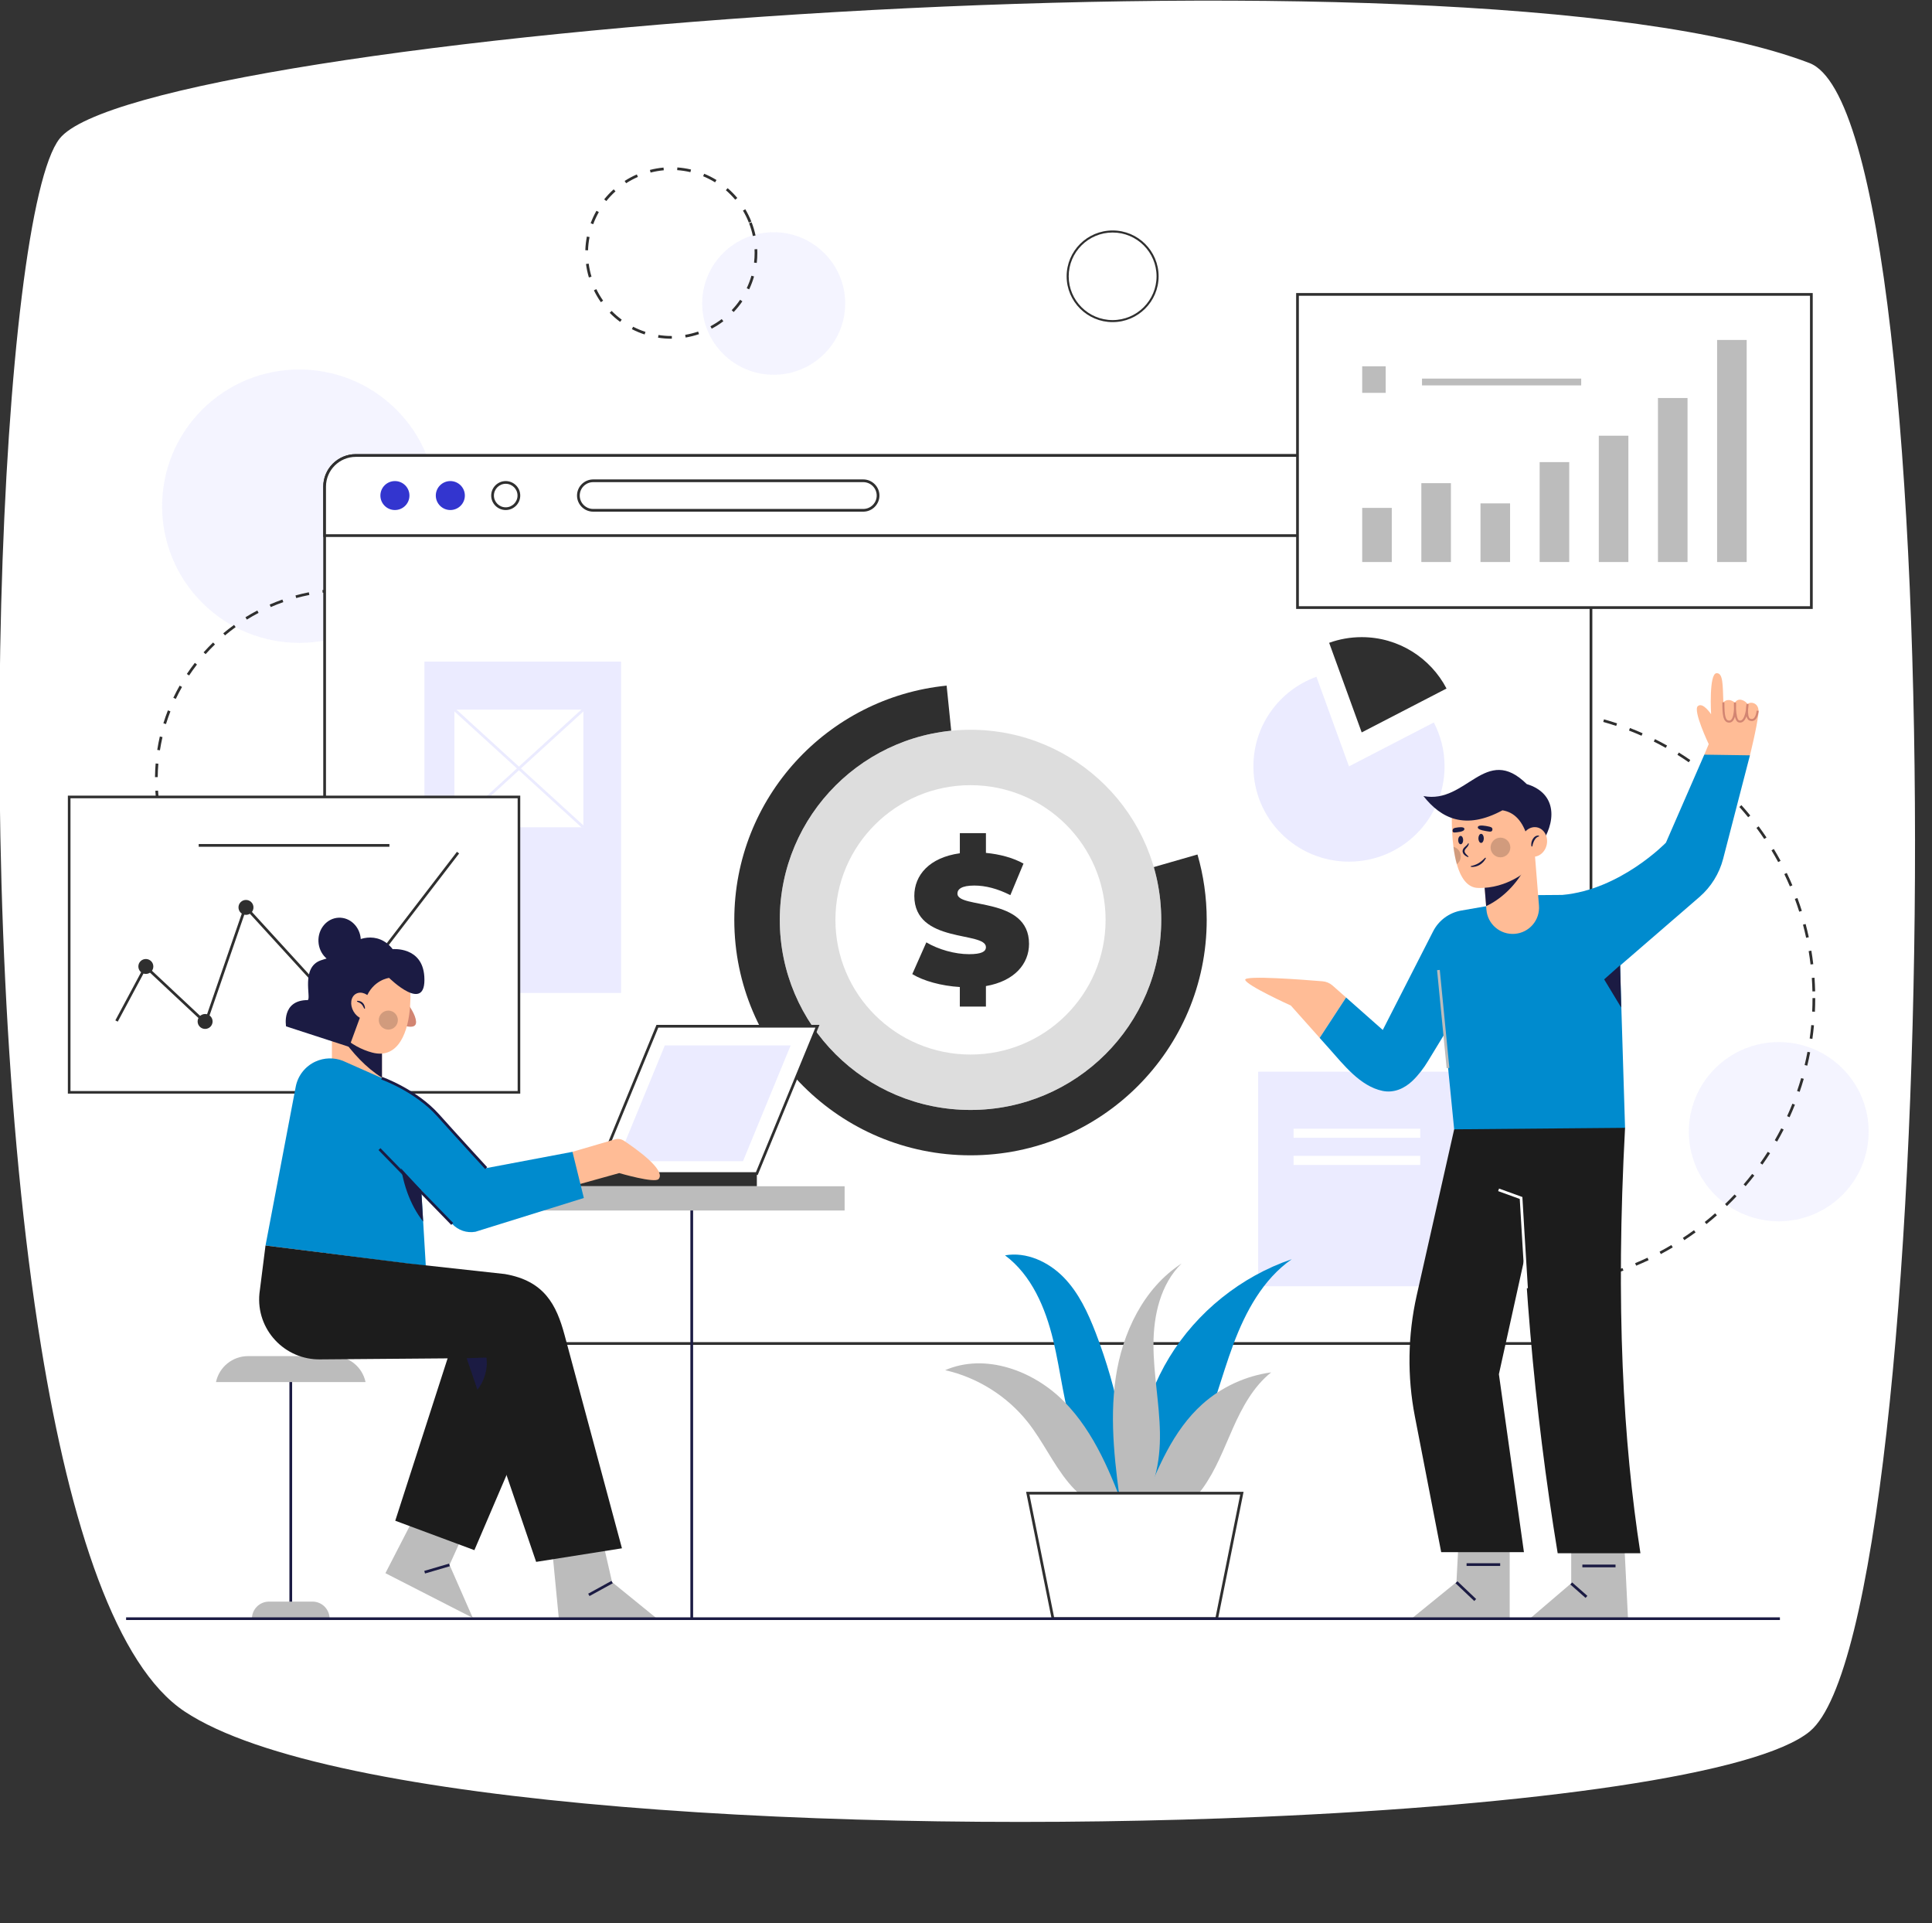 <svg width="427" height="425" viewBox="0 0 427 425" fill="none" xmlns="http://www.w3.org/2000/svg">
<rect x="0" y="0" width="427" height="425" fill="#333333" stroke="none"/>
<g clip-path="url(#clip0_2434_11365)">
<path d="M400.041 382.57C388.531 392.16 338.441 398.94 278.761 401.49C187.021 405.42 72.601 399.37 40.791 378.2C25.731 368.19 15.551 337.25 9.101 297.66C-6.929 199.16 0.221 47.13 13.161 30.65C31.311 7.56 323.301 -15.31 399.911 13.93C432.741 26.46 429.231 358.23 400.031 382.57H400.041Z" fill="white"/>
<path d="M373.314 247.44L375.204 241.883L377.358 247.44C377.358 247.44 381.657 248.14 381.712 248.531C381.757 248.913 377.595 250.095 377.595 250.095C377.595 250.095 375.85 255.488 375.204 254.27C374.568 253.051 373.95 250.35 373.95 250.35C373.95 250.35 368.533 249.268 368.533 248.731C368.533 248.158 373.314 247.449 373.314 247.449V247.44Z" fill="white"/>
<path d="M304.094 233.142L305.566 228.822L307.238 233.142C307.238 233.142 310.574 233.688 310.619 233.988C310.656 234.279 307.429 235.198 307.429 235.198C307.429 235.198 306.075 239.381 305.575 238.435C305.075 237.49 304.594 235.389 304.594 235.389C304.594 235.389 300.395 234.543 300.395 234.134C300.395 233.688 304.103 233.142 304.103 233.142H304.094Z" fill="white"/>
<g clip-path="url(#clip1_2434_11365)">
<path opacity="0.4" d="M407.181 264.085C414.942 256.352 414.942 243.813 407.181 236.079C399.421 228.345 386.839 228.345 379.079 236.079C371.318 243.813 371.318 256.352 379.079 264.085C386.839 271.819 399.421 271.819 407.181 264.085Z" fill="#E5E5FF"/>
<path opacity="0.4" d="M87.579 133.221C99.417 121.423 99.417 102.296 87.579 90.498C75.741 78.7 56.548 78.7 44.71 90.498C32.872 102.296 32.872 121.423 44.71 133.221C56.548 145.018 75.741 145.018 87.579 133.221Z" fill="#E5E5FF"/>
<path opacity="0.4" d="M170.997 82.815C179.725 82.815 186.8 75.764 186.8 67.066C186.8 58.368 179.725 51.316 170.997 51.316C162.269 51.316 155.193 58.368 155.193 67.066C155.193 75.764 162.269 82.815 170.997 82.815Z" fill="#E5E5FF"/>
<path d="M148.375 74.85C147.397 74.85 146.411 74.773 145.441 74.622L145.535 74.029C146.472 74.175 147.428 74.25 148.375 74.25H148.485L148.49 74.85H148.375ZM151.532 74.586L151.431 73.995C152.399 73.832 153.363 73.587 154.3 73.27L154.495 73.839C153.529 74.168 152.532 74.42 151.532 74.588V74.586ZM142.471 73.911C141.505 73.597 140.556 73.201 139.653 72.735L139.93 72.202C140.804 72.651 141.724 73.035 142.659 73.34L142.471 73.911ZM157.299 72.629L157.017 72.099C157.889 71.638 158.727 71.105 159.51 70.512L159.874 70.99C159.064 71.602 158.2 72.154 157.299 72.629ZM137.056 71.129C136.237 70.527 135.462 69.852 134.753 69.127L135.185 68.707C135.871 69.408 136.623 70.061 137.415 70.644L137.056 71.127V71.129ZM162.152 68.957L161.716 68.544C162.393 67.833 163.019 67.06 163.573 66.249L164.072 66.588C163.499 67.425 162.853 68.222 162.155 68.957H162.152ZM132.805 66.782C132.222 65.954 131.702 65.07 131.261 64.156L131.803 63.894C132.232 64.78 132.735 65.635 133.299 66.439L132.805 66.782ZM165.582 63.942L165.038 63.688C165.457 62.797 165.806 61.868 166.076 60.925L166.654 61.09C166.375 62.065 166.013 63.023 165.582 63.942ZM130.153 61.316C129.861 60.342 129.645 59.34 129.515 58.337L130.112 58.26C130.24 59.23 130.447 60.202 130.731 61.143L130.155 61.316H130.153ZM167.254 58.104L166.656 58.035C166.741 57.327 166.782 56.609 166.782 55.898C166.782 55.629 166.774 55.356 166.762 55.087L167.365 55.06C167.377 55.339 167.384 55.62 167.384 55.898C167.384 56.633 167.34 57.375 167.254 58.104ZM129.967 55.315L129.365 55.296C129.399 54.283 129.515 53.265 129.71 52.269L130.3 52.384C130.11 53.349 129.996 54.333 129.965 55.315H129.967ZM166.394 52.161C166.194 51.203 165.912 50.252 165.558 49.331L166.119 49.115C166.485 50.065 166.777 51.047 166.984 52.036L166.394 52.158V52.161ZM131.104 49.547L130.541 49.338C130.892 48.387 131.326 47.458 131.827 46.575L132.352 46.87C131.868 47.725 131.449 48.625 131.107 49.544L131.104 49.547ZM165.503 49.194C165.141 48.277 164.705 47.386 164.204 46.544L164.722 46.239C165.238 47.108 165.688 48.03 166.061 48.975L165.5 49.194H165.503ZM134.004 44.426L133.535 44.052C134.171 43.26 134.876 42.513 135.63 41.837L136.035 42.283C135.305 42.941 134.623 43.661 134.007 44.429L134.004 44.426ZM162.499 44.134C161.868 43.382 161.169 42.674 160.425 42.031L160.818 41.577C161.589 42.24 162.309 42.972 162.959 43.747L162.497 44.131L162.499 44.134ZM138.381 40.49L138.056 39.986C138.908 39.438 139.814 38.953 140.749 38.548L140.99 39.097C140.084 39.491 139.207 39.959 138.381 40.49ZM158.038 40.291C157.2 39.777 156.313 39.326 155.403 38.949L155.634 38.394C156.574 38.781 157.489 39.249 158.356 39.779L158.041 40.291H158.038ZM143.788 38.133L143.639 37.552C144.627 37.297 145.638 37.122 146.65 37.031L146.705 37.629C145.727 37.717 144.745 37.888 143.791 38.133H143.788ZM152.587 38.044C151.629 37.818 150.643 37.669 149.663 37.6L149.707 37.002C150.721 37.074 151.737 37.228 152.727 37.463L152.587 38.046V38.044Z" fill="#2F2F2F"/>
<path d="M338.082 284.577L338.073 283.977C339.07 283.961 340.077 283.92 341.067 283.857L341.105 284.455C340.108 284.517 339.091 284.561 338.085 284.577H338.082ZM335.057 284.561C334.055 284.532 333.039 284.479 332.039 284.405L332.085 283.807C333.075 283.881 334.081 283.934 335.076 283.963L335.059 284.563L335.057 284.561ZM344.114 284.193L344.046 283.598C345.036 283.488 346.033 283.353 347.014 283.2L347.108 283.793C346.118 283.949 345.111 284.085 344.111 284.196L344.114 284.193ZM329.028 284.107C328.033 283.985 327.029 283.838 326.036 283.67L326.138 283.08C327.12 283.248 328.118 283.394 329.1 283.514L329.028 284.109V284.107ZM350.085 283.248L349.962 282.66C350.937 282.458 351.92 282.23 352.879 281.983L353.028 282.564C352.06 282.813 351.067 283.041 350.082 283.245L350.085 283.248ZM323.069 283.089C322.089 282.873 321.101 282.633 320.133 282.371L320.289 281.793C321.248 282.052 322.228 282.29 323.199 282.504L323.069 283.089ZM355.94 281.743L355.762 281.169C356.713 280.876 357.667 280.557 358.602 280.221L358.807 280.785C357.865 281.123 356.899 281.447 355.94 281.743ZM317.233 281.517C316.279 281.21 315.315 280.876 314.371 280.523L314.583 279.961C315.518 280.312 316.472 280.643 317.418 280.946L317.233 281.517ZM361.617 279.695L361.386 279.14C362.299 278.761 363.219 278.356 364.118 277.931L364.375 278.473C363.467 278.9 362.54 279.311 361.617 279.695ZM311.56 279.395C310.635 278.999 309.71 278.574 308.807 278.135L309.072 277.595C309.966 278.029 310.883 278.449 311.799 278.843L311.56 279.395ZM367.073 277.127L366.791 276.596C367.668 276.133 368.545 275.641 369.397 275.134L369.706 275.65C368.843 276.159 367.957 276.656 367.073 277.127ZM306.117 276.747C305.238 276.267 304.356 275.758 303.496 275.235L303.809 274.724C304.662 275.242 305.534 275.746 306.406 276.222L306.117 276.747ZM372.266 274.054L371.934 273.552C372.765 273.005 373.593 272.434 374.393 271.853L374.747 272.338C373.94 272.926 373.104 273.502 372.264 274.054H372.266ZM300.953 273.603C300.124 273.043 299.295 272.453 298.488 271.853L298.85 271.373C299.649 271.968 300.471 272.551 301.292 273.106L300.955 273.603H300.953ZM377.149 270.506L376.773 270.038C377.546 269.419 378.317 268.771 379.063 268.115L379.461 268.564C378.709 269.227 377.931 269.88 377.149 270.506ZM296.109 269.99C295.333 269.354 294.562 268.689 293.82 268.019L294.225 267.575C294.962 268.24 295.723 268.898 296.492 269.527L296.109 269.99ZM381.679 266.519L381.26 266.087C381.973 265.398 382.681 264.68 383.361 263.958L383.799 264.368C383.112 265.098 382.399 265.82 381.679 266.517V266.519ZM291.626 265.943C290.913 265.235 290.21 264.505 289.533 263.768L289.976 263.362C290.646 264.092 291.342 264.817 292.05 265.518L291.626 265.943ZM385.817 262.124L385.36 261.735C386.008 260.979 386.644 260.201 387.253 259.418L387.727 259.786C387.113 260.573 386.47 261.36 385.817 262.124ZM287.546 261.497C286.903 260.727 286.272 259.934 285.667 259.138L286.146 258.775C286.744 259.565 287.37 260.35 288.008 261.113L287.546 261.497ZM389.527 257.361L389.035 257.016C389.609 256.204 390.17 255.366 390.702 254.531L391.21 254.853C390.673 255.695 390.107 256.54 389.527 257.359V257.361ZM283.902 256.694C283.335 255.871 282.781 255.021 282.254 254.171L282.767 253.857C283.29 254.699 283.839 255.539 284.4 256.355L283.904 256.694H283.902ZM392.771 252.272L392.249 251.975C392.742 251.115 393.222 250.229 393.675 249.344L394.212 249.617C393.754 250.51 393.27 251.403 392.771 252.272ZM280.727 251.576C280.24 250.702 279.768 249.805 279.325 248.912L279.865 248.645C280.305 249.531 280.77 250.419 281.252 251.286L280.724 251.576H280.727ZM395.524 246.895L394.975 246.648C395.387 245.741 395.78 244.814 396.146 243.895L396.705 244.116C396.336 245.045 395.939 245.981 395.522 246.895H395.524ZM278.053 246.185C277.651 245.27 277.268 244.334 276.912 243.403L277.475 243.189C277.829 244.111 278.21 245.037 278.607 245.945L278.056 246.185H278.053ZM397.752 241.281L397.182 241.086C397.502 240.15 397.805 239.192 398.082 238.239L398.66 238.407C398.381 239.37 398.075 240.337 397.75 241.281H397.752ZM275.897 240.563C275.584 239.61 275.288 238.64 275.023 237.678L275.604 237.517C275.869 238.47 276.16 239.43 276.471 240.373L275.9 240.56L275.897 240.563ZM399.436 235.493L398.851 235.354C399.082 234.394 399.292 233.41 399.477 232.435L400.07 232.545C399.882 233.53 399.67 234.521 399.436 235.493ZM274.286 234.754C274.064 233.782 273.865 232.788 273.689 231.799L274.281 231.693C274.455 232.673 274.655 233.657 274.874 234.619L274.286 234.751V234.754ZM400.561 229.574L399.966 229.49C400.103 228.513 400.221 227.514 400.315 226.525L400.915 226.58C400.821 227.579 400.703 228.587 400.563 229.574H400.561ZM273.231 228.822C273.103 227.833 272.997 226.825 272.916 225.824L273.515 225.776C273.597 226.767 273.701 227.766 273.828 228.745L273.231 228.822ZM401.122 223.575L400.52 223.546C400.566 222.56 400.59 221.556 400.59 220.562H401.192C401.192 221.566 401.168 222.579 401.122 223.575ZM272.74 222.816C272.713 222.072 272.701 221.314 272.701 220.562C272.701 220.308 272.701 220.056 272.706 219.804L273.308 219.811C273.306 220.061 273.303 220.313 273.303 220.562C273.303 221.306 273.315 222.058 273.342 222.797L272.74 222.819V222.816ZM400.573 219.086C400.551 218.095 400.503 217.091 400.436 216.105L401.035 216.064C401.105 217.06 401.151 218.073 401.175 219.074L400.573 219.088V219.086ZM273.412 216.827L272.81 216.794C272.867 215.793 272.949 214.782 273.055 213.791L273.655 213.853C273.551 214.835 273.47 215.836 273.412 216.827ZM400.159 213.133C400.043 212.151 399.903 211.157 399.742 210.178L400.337 210.08C400.501 211.069 400.643 212.072 400.758 213.063L400.161 213.133H400.159ZM274.038 210.891L273.443 210.8C273.595 209.811 273.773 208.812 273.971 207.833L274.561 207.953C274.363 208.923 274.187 209.912 274.038 210.891ZM399.183 207.242C398.976 206.275 398.742 205.298 398.487 204.338L399.07 204.184C399.325 205.154 399.561 206.14 399.771 207.115L399.181 207.24L399.183 207.242ZM275.223 205.041L274.64 204.895C274.886 203.925 275.156 202.948 275.447 201.99L276.023 202.163C275.736 203.111 275.466 204.078 275.223 205.039V205.041ZM397.656 201.472C397.357 200.526 397.032 199.575 396.688 198.646L397.254 198.44C397.601 199.378 397.928 200.336 398.232 201.292L397.658 201.472H397.656ZM276.96 199.321L276.391 199.119C276.728 198.173 277.092 197.225 277.473 196.299L278.029 196.527C277.651 197.446 277.292 198.385 276.957 199.321H276.96ZM395.589 195.879C395.204 194.971 394.79 194.057 394.361 193.164L394.903 192.904C395.337 193.807 395.756 194.729 396.143 195.646L395.589 195.879ZM279.236 193.785L278.689 193.531C279.113 192.626 279.566 191.716 280.033 190.826L280.566 191.104C280.101 191.985 279.653 192.888 279.234 193.783L279.236 193.785ZM393.005 190.506C392.535 189.637 392.037 188.766 391.524 187.916L392.039 187.607C392.557 188.466 393.06 189.344 393.535 190.221L393.005 190.506ZM282.025 188.492L281.505 188.187C282.013 187.326 282.55 186.462 283.099 185.621L283.603 185.95C283.058 186.781 282.529 187.638 282.025 188.492ZM389.922 185.398C389.37 184.575 388.792 183.754 388.202 182.957L388.686 182.602C389.281 183.406 389.866 184.236 390.423 185.067L389.922 185.401V185.398ZM285.301 183.49L284.812 183.139C285.4 182.328 286.014 181.521 286.64 180.736L287.112 181.111C286.491 181.889 285.884 182.69 285.301 183.492V183.49ZM386.369 180.597C385.743 179.829 385.09 179.063 384.428 178.326L384.878 177.926C385.548 178.672 386.205 179.443 386.839 180.218L386.371 180.597H386.369ZM289.032 178.814L288.579 178.418C289.242 177.664 289.928 176.917 290.624 176.197L291.058 176.613C290.369 177.325 289.687 178.067 289.032 178.814ZM382.38 176.147C381.682 175.439 380.959 174.738 380.232 174.066L380.641 173.626C381.376 174.306 382.106 175.011 382.809 175.727L382.378 176.147H382.38ZM293.182 174.51L292.768 174.075C293.498 173.386 294.252 172.707 295.01 172.054L295.403 172.508C294.651 173.153 293.902 173.828 293.182 174.51ZM377.989 172.085C377.23 171.447 376.445 170.818 375.655 170.213L376.021 169.738C376.821 170.347 377.613 170.986 378.377 171.629L377.989 172.088V172.085ZM297.718 170.614L297.347 170.141C298.137 169.524 298.951 168.919 299.767 168.338L300.117 168.828C299.307 169.402 298.5 170.002 297.718 170.614ZM373.234 168.449C372.416 167.882 371.575 167.328 370.734 166.802L371.055 166.293C371.905 166.823 372.753 167.383 373.579 167.956L373.234 168.449ZM302.595 167.16L302.27 166.655C303.113 166.115 303.983 165.587 304.85 165.088L305.151 165.606C304.291 166.101 303.433 166.624 302.595 167.16ZM368.155 165.273C367.287 164.785 366.396 164.313 365.507 163.866L365.777 163.331C366.676 163.782 367.574 164.26 368.448 164.749L368.152 165.273H368.155ZM307.774 164.176L307.497 163.643C308.386 163.184 309.299 162.743 310.211 162.325L310.462 162.87C309.559 163.283 308.655 163.722 307.774 164.176ZM362.798 162.587C361.887 162.183 360.955 161.797 360.028 161.437L360.247 160.878C361.184 161.242 362.126 161.631 363.043 162.039L362.798 162.587ZM313.208 161.694L312.984 161.137C313.916 160.762 314.87 160.407 315.816 160.078L316.014 160.645C315.077 160.969 314.133 161.322 313.21 161.694H313.208ZM357.202 160.417C356.258 160.102 355.297 159.805 354.341 159.536L354.505 158.957C355.471 159.231 356.441 159.529 357.395 159.848L357.205 160.417H357.202ZM318.863 159.733L318.692 159.156C319.653 158.873 320.636 158.609 321.612 158.371L321.756 158.955C320.788 159.19 319.817 159.452 318.863 159.733ZM351.441 158.787C350.473 158.561 349.487 158.357 348.507 158.179L348.615 157.589C349.603 157.769 350.6 157.975 351.576 158.203L351.438 158.787H351.441ZM324.68 158.311L324.565 157.723C325.55 157.531 326.552 157.361 327.544 157.217L327.631 157.81C326.648 157.954 325.654 158.122 324.678 158.311H324.68ZM345.549 157.711C344.564 157.579 343.562 157.467 342.572 157.38L342.625 156.782C343.625 156.869 344.636 156.982 345.631 157.116L345.552 157.711H345.549ZM330.606 157.447L330.546 156.85C331.543 156.751 332.557 156.674 333.561 156.624L333.592 157.224C332.598 157.274 331.593 157.351 330.606 157.447ZM339.585 157.188C338.711 157.152 337.822 157.135 336.948 157.135C336.827 157.135 336.709 157.135 336.591 157.135L336.586 156.535C336.707 156.535 336.83 156.535 336.948 156.535C337.832 156.535 338.728 156.554 339.609 156.588L339.585 157.188Z" fill="#2F2F2F"/>
<path d="M76.302 214.376C75.29 214.371 74.274 214.328 73.274 214.251L73.32 213.653C74.305 213.728 75.309 213.768 76.304 213.776V214.376H76.302ZM79.332 214.287L79.293 213.689C80.283 213.624 81.283 213.524 82.266 213.392L82.347 213.987C81.35 214.124 80.336 214.225 79.332 214.289V214.287ZM70.263 213.915C69.266 213.766 68.264 213.581 67.284 213.363L67.416 212.777C68.382 212.993 69.37 213.176 70.352 213.322L70.263 213.915ZM85.332 213.466L85.207 212.878C86.177 212.674 87.153 212.431 88.104 212.158L88.27 212.734C87.302 213.012 86.315 213.257 85.329 213.464L85.332 213.466ZM64.35 212.597C63.384 212.309 62.418 211.98 61.476 211.622L61.691 211.061C62.618 211.414 63.572 211.738 64.523 212.021L64.35 212.595V212.597ZM91.154 211.798L90.947 211.234C91.876 210.893 92.803 210.513 93.707 210.108L93.955 210.655C93.037 211.068 92.095 211.452 91.154 211.798ZM58.682 210.444C57.769 210.019 56.861 209.556 55.982 209.068L56.276 208.545C57.143 209.028 58.039 209.484 58.938 209.901L58.682 210.446V210.444ZM96.667 209.313L96.38 208.785C97.25 208.315 98.117 207.806 98.953 207.275L99.278 207.782C98.43 208.322 97.551 208.838 96.667 209.313ZM53.388 207.501C52.547 206.951 51.714 206.363 50.914 205.756L51.28 205.278C52.07 205.878 52.892 206.457 53.72 206.999L53.39 207.501H53.388ZM101.771 206.065L101.412 205.583C102.207 204.992 102.992 204.366 103.744 203.723L104.136 204.176C103.375 204.832 102.578 205.465 101.771 206.065ZM48.571 203.838C47.817 203.175 47.077 202.474 46.371 201.759L46.8 201.339C47.496 202.045 48.226 202.734 48.968 203.389L48.571 203.838ZM106.36 202.126L105.936 201.701C106.639 201.005 107.328 200.273 107.978 199.529L108.431 199.923C107.769 200.679 107.073 201.421 106.357 202.126H106.36ZM44.324 199.531C43.671 198.768 43.038 197.971 42.443 197.162L42.927 196.807C43.515 197.601 44.136 198.389 44.782 199.142L44.324 199.531ZM110.344 197.575L109.862 197.215C110.459 196.425 111.035 195.604 111.574 194.774L112.08 195.1C111.533 195.943 110.948 196.776 110.344 197.577V197.575ZM40.74 194.668C40.203 193.821 39.692 192.942 39.218 192.059L39.75 191.776C40.217 192.647 40.721 193.513 41.251 194.349L40.74 194.668ZM113.636 192.503L113.109 192.215C113.588 191.348 114.041 190.453 114.455 189.553L115.002 189.802C114.583 190.715 114.123 191.622 113.636 192.503ZM37.888 189.346C37.479 188.429 37.098 187.488 36.758 186.547L37.325 186.343C37.662 187.272 38.035 188.199 38.44 189.101L37.891 189.346H37.888ZM116.168 187.013L115.604 186.802C115.951 185.875 116.271 184.925 116.551 183.979L117.129 184.149C116.845 185.112 116.522 186.074 116.168 187.015V187.013ZM35.831 183.672C35.559 182.707 35.318 181.718 35.116 180.736L35.706 180.616C35.906 181.583 36.142 182.558 36.412 183.508L35.831 183.672ZM117.878 181.221L117.29 181.094C117.5 180.129 117.678 179.142 117.82 178.163L118.415 178.247C118.273 179.24 118.092 180.239 117.878 181.218V181.221ZM34.615 177.757C34.485 176.763 34.388 175.753 34.328 174.752L34.93 174.716C34.988 175.705 35.084 176.701 35.212 177.68L34.615 177.759V177.757ZM118.738 175.244L118.138 175.2C118.208 174.216 118.244 173.215 118.244 172.224H118.846C118.846 173.227 118.81 174.243 118.74 175.241L118.738 175.244ZM34.858 171.739L34.256 171.732C34.268 170.728 34.316 169.713 34.398 168.714L34.998 168.765C34.916 169.749 34.87 170.75 34.858 171.739ZM118.193 170.229C118.145 169.24 118.063 168.242 117.945 167.262L118.543 167.19C118.661 168.184 118.745 169.194 118.793 170.2L118.191 170.229H118.193ZM35.349 165.807L34.755 165.716C34.909 164.725 35.101 163.726 35.325 162.749L35.913 162.884C35.691 163.846 35.501 164.83 35.349 165.807ZM117.488 164.319C117.3 163.349 117.073 162.372 116.818 161.417L117.399 161.261C117.659 162.231 117.887 163.22 118.078 164.204L117.485 164.317L117.488 164.319ZM36.686 160.008L36.111 159.833C36.407 158.873 36.742 157.91 37.105 156.976L37.666 157.195C37.308 158.116 36.978 159.065 36.686 160.01V160.008ZM115.939 158.573C115.614 157.641 115.25 156.707 114.857 155.8L115.411 155.562C115.809 156.482 116.177 157.427 116.507 158.373L115.939 158.57V158.573ZM38.852 154.453L38.307 154.196C38.738 153.289 39.208 152.387 39.704 151.513L40.229 151.808C39.74 152.67 39.278 153.56 38.852 154.453ZM113.578 153.114C113.121 152.238 112.627 151.366 112.109 150.524L112.622 150.209C113.147 151.064 113.651 151.947 114.113 152.838L113.578 153.114ZM41.793 149.268L41.292 148.937C41.848 148.102 42.443 147.276 43.06 146.481L43.536 146.849C42.929 147.631 42.344 148.447 41.795 149.271L41.793 149.268ZM110.457 148.044C109.879 147.24 109.264 146.448 108.631 145.687L109.093 145.303C109.737 146.073 110.36 146.878 110.946 147.694L110.457 148.044ZM45.444 144.556L44.996 144.155C45.666 143.406 46.371 142.674 47.094 141.976L47.513 142.405C46.8 143.094 46.104 143.817 45.444 144.554V144.556ZM106.639 143.466C105.953 142.754 105.23 142.055 104.495 141.393L104.9 140.948C105.647 141.621 106.379 142.329 107.075 143.054L106.641 143.469L106.639 143.466ZM49.729 140.413L49.341 139.955C50.11 139.309 50.914 138.685 51.728 138.094L52.083 138.579C51.28 139.16 50.488 139.777 49.729 140.413ZM102.209 139.475C101.427 138.865 100.612 138.277 99.791 137.725L100.128 137.228C100.964 137.787 101.788 138.385 102.583 139.004L102.212 139.477L102.209 139.475ZM54.561 136.918L54.243 136.409C55.098 135.879 55.982 135.375 56.871 134.909L57.15 135.439C56.274 135.9 55.402 136.397 54.561 136.918ZM97.25 136.152C96.388 135.66 95.499 135.192 94.603 134.765L94.863 134.225C95.771 134.659 96.674 135.135 97.546 135.634L97.248 136.155L97.25 136.152ZM59.841 134.148L59.6 133.598C60.52 133.197 61.467 132.823 62.416 132.489L62.618 133.056C61.684 133.385 60.751 133.754 59.843 134.15L59.841 134.148ZM91.864 133.569C90.942 133.205 89.993 132.871 89.044 132.576L89.224 132.002C90.185 132.302 91.149 132.643 92.086 133.01L91.864 133.569ZM65.465 132.16L65.306 131.582C66.274 131.315 67.267 131.083 68.257 130.886L68.375 131.474C67.402 131.666 66.424 131.899 65.468 132.16H65.465ZM86.163 131.786C85.197 131.558 84.212 131.363 83.231 131.207L83.328 130.614C84.32 130.773 85.322 130.972 86.3 131.203L86.163 131.786ZM71.323 131.001L71.248 130.406C72.246 130.281 73.26 130.192 74.266 130.139L74.298 130.739C73.305 130.792 72.303 130.881 71.323 131.003V131.001ZM80.269 130.84C79.284 130.754 78.279 130.701 77.284 130.684L77.294 130.084C78.301 130.101 79.32 130.156 80.319 130.242L80.266 130.84H80.269Z" fill="#2F2F2F"/>
<path d="M245.906 71.183C240.304 71.183 235.744 66.641 235.744 61.055C235.744 55.469 240.301 50.928 245.906 50.928C251.511 50.928 256.069 55.469 256.069 61.055C256.069 66.641 251.511 71.183 245.906 71.183ZM245.906 51.381C240.552 51.381 236.197 55.721 236.197 61.058C236.197 66.394 240.552 70.734 245.906 70.734C251.261 70.734 255.616 66.394 255.616 61.058C255.616 55.721 251.261 51.381 245.906 51.381Z" fill="#2F2F2F"/>
<path d="M351.625 107.535V290.013C351.625 293.813 348.535 296.89 344.729 296.89H78.645C74.835 296.89 71.744 293.813 71.744 290.013V107.535C71.744 103.736 74.835 100.658 78.645 100.658H344.732C348.537 100.658 351.628 103.736 351.628 107.535H351.625Z" fill="white"/>
<path d="M344.732 297.187H78.645C74.673 297.187 71.443 293.968 71.443 290.01V107.535C71.443 103.576 74.673 100.357 78.645 100.357H344.732C348.699 100.357 351.929 103.576 351.929 107.535V290.01C351.929 293.968 348.701 297.187 344.732 297.187ZM78.645 100.958C75.006 100.958 72.046 103.908 72.046 107.535V290.01C72.046 293.637 75.006 296.587 78.645 296.587H344.732C348.366 296.587 351.327 293.637 351.327 290.01V107.535C351.327 103.908 348.369 100.958 344.732 100.958H78.645Z" fill="#2F2F2F"/>
<path d="M351.625 107.535V118.362H71.744V107.535C71.744 103.736 74.835 100.658 78.645 100.658H344.732C348.537 100.658 351.628 103.736 351.628 107.535H351.625Z" fill="white"/>
<path d="M351.926 118.661H71.443V107.535C71.443 103.576 74.673 100.357 78.645 100.357H344.732C348.699 100.357 351.929 103.576 351.929 107.535V118.661H351.926ZM72.046 118.061H351.327V107.535C351.327 103.908 348.369 100.958 344.732 100.958H78.645C75.006 100.958 72.046 103.908 72.046 107.535V118.061Z" fill="#2F2F2F"/>
<path d="M87.283 112.708C89.056 112.708 90.494 111.276 90.494 109.508C90.494 107.741 89.056 106.309 87.283 106.309C85.51 106.309 84.072 107.741 84.072 109.508C84.072 111.276 85.51 112.708 87.283 112.708Z" fill="#3335CF"/>
<path d="M99.529 106.309C97.759 106.309 96.318 107.744 96.318 109.508C96.318 111.273 97.759 112.708 99.529 112.708C101.299 112.708 102.74 111.273 102.74 109.508C102.74 107.744 101.299 106.309 99.529 106.309Z" fill="#3335CF"/>
<path d="M111.771 112.708C110.001 112.708 108.561 111.273 108.561 109.508C108.561 107.744 110.001 106.309 111.771 106.309C113.542 106.309 114.982 107.744 114.982 109.508C114.982 111.273 113.542 112.708 111.771 112.708ZM111.771 106.909C110.333 106.909 109.163 108.075 109.163 109.508C109.163 110.941 110.333 112.108 111.771 112.108C113.209 112.108 114.38 110.941 114.38 109.508C114.38 108.075 113.209 106.909 111.771 106.909Z" fill="#2F2F2F"/>
<path d="M190.793 113.07H131.104C129.131 113.07 127.529 111.471 127.529 109.508C127.529 107.544 129.133 105.945 131.104 105.945H190.793C192.763 105.945 194.368 107.544 194.368 109.508C194.368 111.471 192.763 113.07 190.793 113.07ZM131.104 106.545C129.463 106.545 128.131 107.875 128.131 109.508C128.131 111.14 129.466 112.47 131.104 112.47H190.793C192.433 112.47 193.765 111.14 193.765 109.508C193.765 107.875 192.431 106.545 190.793 106.545H131.104Z" fill="#2F2F2F"/>
<path d="M266.7 203.275C266.7 232.009 243.331 255.305 214.499 255.305C185.667 255.305 162.291 232.009 162.291 203.275C162.291 176.318 182.866 154.15 209.217 151.51L210.958 168.582C193.303 170.353 179.518 185.212 179.518 203.273C179.518 222.532 195.179 238.14 214.499 238.14C233.819 238.14 249.473 222.532 249.473 203.273C249.473 199.912 248.996 196.667 248.107 193.594L264.66 188.83C265.989 193.414 266.7 198.263 266.7 203.273V203.275Z" fill="#2F2F2F"/>
<path d="M214.498 245.281C237.777 245.281 256.649 226.474 256.649 203.273C256.649 180.073 237.777 161.266 214.498 161.266C191.218 161.266 172.346 180.073 172.346 203.273C172.346 226.474 191.218 245.281 214.498 245.281Z" fill="white"/>
<path opacity="0.5" d="M214.498 245.281C237.777 245.281 256.649 226.474 256.649 203.273C256.649 180.073 237.777 161.266 214.498 161.266C191.218 161.266 172.346 180.073 172.346 203.273C172.346 226.474 191.218 245.281 214.498 245.281Z" fill="#BCBCBC"/>
<path d="M214.496 233.036C230.985 233.036 244.352 219.711 244.352 203.273C244.352 186.835 230.985 173.51 214.496 173.51C198.007 173.51 184.641 186.835 184.641 203.273C184.641 219.711 198.007 233.036 214.496 233.036Z" fill="white"/>
<path d="M217.902 217.909V222.434H212.136V218.113C208.046 217.868 204.081 216.767 201.627 215.259L204.734 208.247C207.434 209.836 211.03 210.857 214.181 210.857C216.922 210.857 217.905 210.285 217.905 209.306C217.905 205.72 202.077 208.615 202.077 197.973C202.077 193.367 205.43 189.493 212.138 188.557V184.113H217.905V188.475C220.928 188.761 223.876 189.536 226.207 190.839L223.303 197.81C220.48 196.382 217.82 195.691 215.328 195.691C212.505 195.691 211.604 196.504 211.604 197.484C211.604 200.909 227.431 198.055 227.431 208.571C227.431 212.974 224.242 216.807 217.905 217.907L217.902 217.909Z" fill="#2F2F2F"/>
<path d="M400.337 65.059H286.766V134.266H400.337V65.059Z" fill="white"/>
<path d="M400.639 134.565H286.465V64.758H400.639V134.565ZM287.067 133.965H400.036V65.358H287.067V133.965Z" fill="#2F2F2F"/>
<path d="M307.602 112.236H301.064V124.2H307.602V112.236Z" fill="#BCBCBC"/>
<path d="M320.674 106.77H314.137V124.199H320.674V106.77Z" fill="#BCBCBC"/>
<path d="M333.748 111.24H327.211V124.2H333.748V111.24Z" fill="#BCBCBC"/>
<path d="M346.822 102.117H340.285V124.197H346.822V102.117Z" fill="#BCBCBC"/>
<path d="M359.895 96.285H353.357V124.2H359.895V96.285Z" fill="#BCBCBC"/>
<path d="M372.969 87.955H366.432V124.199H372.969V87.955Z" fill="#BCBCBC"/>
<path d="M386.041 75.125H379.504V124.2H386.041V75.125Z" fill="#BCBCBC"/>
<path d="M306.26 80.949H301.064V86.811H306.26V80.949Z" fill="#BCBCBC"/>
<path d="M349.466 83.662H314.285V85.165H349.466V83.662Z" fill="#BCBCBC"/>
<path d="M298.144 169.354L290.952 149.553C282.825 152.486 277.018 160.242 277.018 169.354C277.018 180.982 286.476 190.408 298.144 190.408C309.812 190.408 319.271 180.982 319.271 169.354C319.271 165.854 318.408 162.558 316.893 159.654L298.144 169.354Z" fill="#EBEBFF"/>
<path d="M319.703 152.153C316.182 145.408 309.11 140.797 300.954 140.797C298.427 140.797 296.007 141.241 293.762 142.05L300.954 161.851L319.703 152.151V152.153Z" fill="#2F2F2F"/>
<path d="M328.05 236.826H278.07V284.235H328.05V236.826Z" fill="#EBEBFF"/>
<path d="M313.899 249.428H285.898V251.43H313.899V249.428Z" fill="white"/>
<path d="M313.899 255.43H285.898V257.432H313.899V255.43Z" fill="white"/>
<path d="M137.269 146.209H93.807V219.423H137.269V146.209Z" fill="#EBEBFF"/>
<path d="M128.934 156.812H100.432V182.817H128.934V156.812Z" fill="white"/>
<path d="M100.633 156.581L100.227 157.023L128.73 183.026L129.137 182.583L100.633 156.581Z" fill="#EBEBFF"/>
<path d="M128.728 156.592L100.229 182.6L100.635 183.042L129.134 157.035L128.728 156.592Z" fill="#EBEBFF"/>
<path d="M114.696 176.111H15.287V241.387H114.696V176.111Z" fill="white"/>
<path d="M114.984 241.673H15V175.824H114.984V241.673ZM15.576 241.102H114.408V176.4H15.576V241.102Z" fill="#2F2F2F"/>
<path d="M25.762 225.623L32.183 213.621L45.431 226.024L54.264 200.418L70.722 218.422L81.561 214.022L101.233 188.416" fill="white"/>
<path d="M45.566 226.562L32.265 214.109L26.026 225.765L25.494 225.485L32.103 213.134L45.298 225.489L54.143 199.843L70.804 218.067L81.373 213.775L100.994 188.234L101.471 188.599L81.751 214.27L70.642 218.78L70.5 218.626L54.384 200.998L45.566 226.562Z" fill="#2F2F2F"/>
<path d="M32.233 215.222C33.147 215.222 33.888 214.484 33.888 213.573C33.888 212.662 33.147 211.924 32.233 211.924C31.319 211.924 30.578 212.662 30.578 213.573C30.578 214.484 31.319 215.222 32.233 215.222Z" fill="#2F2F2F"/>
<path d="M45.333 227.374C46.246 227.374 46.987 226.636 46.987 225.725C46.987 224.815 46.246 224.076 45.333 224.076C44.419 224.076 43.678 224.815 43.678 225.725C43.678 226.636 44.419 227.374 45.333 227.374Z" fill="#2F2F2F"/>
<path d="M54.364 202.169C55.278 202.169 56.019 201.431 56.019 200.52C56.019 199.609 55.278 198.871 54.364 198.871C53.45 198.871 52.709 199.609 52.709 200.52C52.709 201.431 53.45 202.169 54.364 202.169Z" fill="#2F2F2F"/>
<path d="M86.068 186.518H43.916V187.118H86.068V186.518Z" fill="#2F2F2F"/>
<path d="M251.64 333.894C249.858 322.256 252.308 310.021 258.433 299.954C264.558 289.889 274.316 282.07 285.494 278.266C279.164 282.682 275.298 289.819 272.603 297.035C269.908 304.25 268.137 311.826 264.811 318.778C261.485 325.727 256.239 332.223 248.967 334.823L251.64 333.891V333.894Z" fill="#008BCE"/>
<path d="M249.892 333.99C249.639 320.54 247.018 307.136 242.184 294.577C240.467 290.117 238.41 285.664 235.062 282.246C231.713 278.828 226.846 276.574 222.127 277.409C228.004 281.792 231.049 289.003 232.764 296.118C234.479 303.23 235.139 310.612 237.552 317.52C239.966 324.429 244.583 331.088 251.494 333.558L249.894 333.987L249.892 333.99Z" fill="#008BCE"/>
<path d="M248.972 334.873C245.612 325.855 241.961 316.611 235.205 309.743C228.448 302.873 217.744 298.943 208.895 302.784C216.06 304.404 222.626 308.538 227.172 314.292C230.505 318.512 232.745 323.514 236.173 327.657C239.6 331.801 244.83 335.14 250.126 334.151L248.972 334.873Z" fill="#BCBCBC"/>
<path d="M247.898 334.257C246.52 324.36 245.145 314.304 246.595 304.419C248.045 294.534 252.737 284.663 261.141 279.217C256.49 283.763 254.936 290.648 254.934 297.141C254.934 303.634 256.251 310.067 256.362 316.561C256.473 323.054 255.179 329.95 250.774 334.732L247.9 334.257H247.898Z" fill="#BCBCBC"/>
<path d="M252.547 332.813C255.767 324.635 259.202 316.144 265.761 310.273C269.974 306.504 275.338 304.032 280.948 303.275C277.014 306.403 274.553 310.986 272.51 315.568C270.467 320.151 268.704 324.923 265.746 328.979C262.789 333.036 258.345 336.373 253.318 336.586L252.547 332.813Z" fill="#BCBCBC"/>
<path d="M268.904 357.699H232.728L227.152 329.967H274.48L268.904 357.699Z" fill="white"/>
<path d="M269.149 357.999H232.482L226.783 329.666H274.846L269.147 357.999H269.149ZM232.976 357.398H268.656L274.111 330.266H227.518L232.974 357.398H232.976Z" fill="#2F2F2F"/>
<path d="M333.665 341.024V357.7H311.963L321.899 349.622L322.421 339.461L333.665 341.024Z" fill="#BCBCBC"/>
<path d="M322.106 349.43L321.691 349.865L325.834 353.793L326.249 353.358L322.106 349.43Z" fill="#1B1B43"/>
<path d="M331.561 345.447H324.135V346.047H331.561V345.447Z" fill="#1B1B43"/>
<path d="M359.026 341.807L359.812 357.701H338.109L347.26 349.885V340.242L359.026 341.807Z" fill="#BCBCBC"/>
<path d="M347.463 349.691L347.064 350.141L350.435 353.108L350.833 352.658L347.463 349.691Z" fill="#1B1B43"/>
<path d="M357.054 345.748H349.727V346.348H357.054V345.748Z" fill="#1B1B43"/>
<path d="M335.85 245.167C336.223 278.397 338.986 311.098 344.27 343.24H362.557C358.754 318.659 357.034 288.807 359.161 249.231L345.956 238.453L335.852 245.167H335.85Z" fill="#1C1C1C"/>
<path d="M321.392 249.562L313.118 286.236C311.131 295.048 310.992 304.174 312.714 313.044L318.526 342.999H336.813L331.277 303.675L344.511 243.729L321.392 249.564V249.562Z" fill="#1C1C1C"/>
<path d="M337.083 284.705C337.037 283.949 335.994 267.084 335.888 264.947L331.109 263.216L331.314 262.652L336.481 264.525V264.736C336.481 265.106 337.268 277.938 337.685 284.672L337.083 284.708V284.705Z" fill="white"/>
<path d="M376.675 166.766L377.653 164.44C377.653 164.44 374.114 157.013 375.244 156.039C376.374 155.064 378.18 157.839 378.18 157.839C378.18 157.839 377.653 148.837 379.385 148.763C380.844 148.7 380.738 151.312 380.89 155.215C380.89 155.215 381.793 154.015 383.455 155.256C384.202 154.015 385.782 154.841 386.235 155.592C386.762 154.992 388.945 155.141 388.644 157.692C388.261 160.926 386.762 166.92 386.762 166.92L381.945 170.895L376.675 166.769V166.766Z" fill="#FFBC96"/>
<path d="M337.982 197.82L345.307 197.763C358.155 196.62 368.192 186.219 368.192 186.219L376.673 166.766L386.761 166.914L380.84 189.779C379.99 193.063 378.157 196.01 375.587 198.233L354.544 216.424L337.985 197.82H337.982Z" fill="#008BCE"/>
<path d="M317.906 214.374L321.392 249.562L359.16 249.231L357.854 206.822L337.983 197.82L324.234 203.622L317.906 214.374Z" fill="#008BCE"/>
<path d="M294.519 217.793C293.902 217.249 293.127 216.915 292.305 216.848C288.131 216.502 275.078 215.496 275.206 216.507C275.355 217.707 285.291 222.208 285.294 222.208C287.418 224.592 289.542 226.975 291.667 229.356L297.506 220.434L294.521 217.793H294.519Z" fill="#FFBC96"/>
<path d="M322.984 201.208C320.294 201.676 317.981 203.38 316.743 205.805L305.613 227.606L297.503 220.433L291.664 229.356C292.375 230.152 293.085 230.949 293.796 231.746C296.949 235.282 300.624 240.035 305.548 241.065C308.058 241.591 310.392 240.551 312.191 238.833C313.508 237.572 314.686 236.014 315.628 234.452L320.067 227.159L334.218 199.254L322.986 201.21L322.984 201.208Z" fill="#008BCE"/>
<path d="M318.213 214.332L317.613 214.391L319.728 236.044L320.328 235.985L318.213 214.332Z" fill="#BCBCBC"/>
<path d="M358.081 213.275L354.543 216.425L358.308 222.652L358.081 213.275Z" fill="#1B1B43"/>
<path d="M382.194 159.69C380.773 159.69 380.665 157.834 380.662 155.213H381.115C381.115 158.297 381.368 159.238 382.194 159.238C382.358 159.238 382.5 159.174 382.628 159.037C383.03 158.607 383.186 157.601 383.235 156.699C383.203 156.046 383.22 155.479 383.23 155.242L383.68 155.234C383.685 155.29 383.724 155.897 383.69 156.644C383.752 157.865 383.96 159.073 384.367 159.195C384.595 159.262 384.793 159.234 384.971 159.106C385.458 158.756 385.732 157.767 385.874 156.881C385.887 156.502 385.927 156.06 386.009 155.549L386.457 155.59C386.457 155.64 386.438 156.154 386.344 156.8C386.31 157.736 386.419 158.643 386.797 158.802C387.079 158.919 387.31 158.919 387.508 158.799C388.025 158.485 388.211 157.424 388.24 157.042L388.69 157.076C388.685 157.14 388.56 158.684 387.741 159.183C387.416 159.38 387.04 159.392 386.621 159.217C386.515 159.174 386.183 158.982 385.997 158.278C385.819 158.782 385.573 159.226 385.234 159.469C384.938 159.683 384.603 159.733 384.234 159.625C383.837 159.507 383.591 159.001 383.442 158.369C383.331 158.761 383.174 159.106 382.955 159.339C382.741 159.567 382.485 159.683 382.192 159.683L382.194 159.69Z" fill="#D28572"/>
<path d="M334.798 206.362C331.587 206.619 328.781 204.237 328.523 201.045L328.458 200.233L327.543 188.915L334.617 188.351L339.158 187.986L340.133 200.109C340.393 203.308 338.001 206.105 334.798 206.362Z" fill="#FFBC96"/>
<path d="M336.881 192.168C334.677 196.038 331.522 198.825 328.458 200.234L327.543 188.916L334.617 188.352L336.881 192.168Z" fill="#1B1B43"/>
<path d="M339.19 180.317L337.786 192.122C337.786 192.122 333.269 196.424 326.645 196.22C324.23 196.148 322.811 193.867 321.977 190.967C321.633 189.755 321.394 188.442 321.226 187.127C320.672 182.782 320.925 178.514 320.925 178.514L331.162 175.117L339.19 180.314V180.317Z" fill="#FFBC96"/>
<path d="M337.633 185.168C336.566 181.38 334.654 179.477 332.064 179.066C323.834 183.517 318.492 180.866 314.602 175.917C324.135 177.767 328.3 164.265 337.433 173.267C344.207 175.317 344.084 181.769 340.244 187.019L337.633 185.168Z" fill="#1B1B43"/>
<path d="M341.861 186.601C342.21 184.82 341.237 183.132 339.687 182.83C338.138 182.528 336.598 183.728 336.249 185.509C335.9 187.29 336.874 188.979 338.423 189.28C339.973 189.582 341.512 188.383 341.861 186.601Z" fill="#FFBC96"/>
<path d="M340.131 184.847C339.659 184.926 339.353 185.282 339.124 185.687C338.9 186.098 338.753 186.556 338.664 187.048L338.488 187.058C338.414 186.794 338.414 186.513 338.457 186.244C338.503 185.973 338.594 185.709 338.734 185.466C338.874 185.226 339.059 184.998 339.305 184.837C339.546 184.677 339.866 184.593 340.146 184.669L340.134 184.845L340.131 184.847Z" fill="#1B1B43"/>
<path d="M323.381 185.643C323.381 186.154 323.132 186.567 322.829 186.567C322.525 186.567 322.277 186.152 322.277 185.643C322.277 185.134 322.525 184.719 322.829 184.719C323.132 184.719 323.381 185.134 323.381 185.643Z" fill="#1B1B43"/>
<path d="M327.943 185.267C327.943 185.822 327.675 186.27 327.345 186.27C327.015 186.27 326.748 185.822 326.748 185.267C326.748 184.713 327.015 184.264 327.345 184.264C327.675 184.264 327.943 184.713 327.943 185.267Z" fill="#1B1B43"/>
<path d="M324.633 186.396C324.633 186.574 324.563 186.749 324.479 186.898C324.387 187.047 324.279 187.174 324.173 187.291C323.959 187.524 323.761 187.735 323.715 187.959C323.655 188.184 323.744 188.408 323.92 188.631C324.096 188.852 324.332 189.051 324.561 189.272L324.465 189.418C324.171 189.293 323.879 189.14 323.629 188.897C323.503 188.775 323.393 188.626 323.318 188.444C323.246 188.259 323.231 188.048 323.282 187.855C323.33 187.661 323.434 187.491 323.549 187.359C323.665 187.227 323.788 187.116 323.908 187.015C324.142 186.811 324.368 186.636 324.465 186.367L324.638 186.394L324.633 186.396Z" fill="#1B1B43"/>
<path d="M325.068 191.394C325.704 191.253 326.294 191.053 326.819 190.727C327.082 190.566 327.332 190.379 327.571 190.175C327.809 189.968 328.038 189.748 328.277 189.52L328.419 189.623C328.123 190.225 327.648 190.753 327.053 191.111C326.461 191.469 325.75 191.639 325.078 191.572L325.068 191.397V191.394Z" fill="#1B1B43"/>
<path d="M326.621 182.782C326.491 183.459 328.627 183.678 329.01 183.745C329.326 183.8 329.779 183.836 329.844 183.358C329.926 182.766 329.28 182.703 328.914 182.624C328.562 182.547 326.741 182.144 326.621 182.782Z" fill="#1B1B43"/>
<path d="M323.648 183.2C323.636 183.855 321.94 183.92 321.63 183.958C321.374 183.99 321.018 183.994 321.044 183.533C321.078 182.962 321.591 182.945 321.89 182.895C322.174 182.847 323.66 182.58 323.651 183.2H323.648Z" fill="#1B1B43"/>
<path opacity="0.2" d="M331.624 189.455C332.829 189.455 333.806 188.481 333.806 187.28C333.806 186.079 332.829 185.105 331.624 185.105C330.418 185.105 329.441 186.079 329.441 187.28C329.441 188.481 330.418 189.455 331.624 189.455Z" fill="#1C1C1C"/>
<path opacity="0.2" d="M322.859 189.235C322.859 189.947 322.515 190.579 321.98 190.968C321.636 189.755 321.397 188.442 321.229 187.127C322.168 187.372 322.862 188.226 322.862 189.235H322.859Z" fill="#1C1C1C"/>
<path d="M167.275 259.33H125.383V262.141H167.275V259.33Z" fill="#2F2F2F"/>
<path d="M167.271 259.334H131.893L145.292 226.779H180.668L167.271 259.334Z" fill="white"/>
<path d="M167.474 259.634H131.445L145.09 226.479H181.119L167.474 259.634ZM132.344 259.033H167.07L180.221 227.079H145.495L132.344 259.033Z" fill="#2F2F2F"/>
<path d="M164.217 256.598H136.414L146.942 231.014H174.746L164.217 256.598Z" fill="#EBEBFF"/>
<path d="M153.186 263.043H152.584V357.856H153.186V263.043Z" fill="#1B1B43"/>
<path d="M186.673 262.145H119.098V267.5H186.673V262.145Z" fill="#BCBCBC"/>
<path d="M64.565 302.867H63.963V357.854H64.565V302.867Z" fill="#1B1B43"/>
<path d="M80.79 305.417H47.738C48.439 302.073 51.4 299.678 54.827 299.678H73.704C77.131 299.678 80.089 302.073 80.793 305.417H80.79Z" fill="#BCBCBC"/>
<path d="M59.461 353.928H69.064C71.15 353.928 72.841 355.615 72.841 357.692H55.682C55.682 355.613 57.375 353.928 59.458 353.928H59.461Z" fill="#BCBCBC"/>
<path d="M89.763 221.283C90.609 222.495 91.82 224.209 91.955 225.707C92.15 227.887 88.65 226.358 88.609 226.547L89.763 221.283Z" fill="#D28572"/>
<path d="M84.418 223.848H73.357V240.003H84.418V223.848Z" fill="#FFBC96"/>
<path d="M84.421 226.617V238.151C80.935 235.969 77.922 232.729 75.318 228.986L84.421 226.617Z" fill="#1B1B43"/>
<path d="M90.637 222.263C90.292 227.844 88.136 234.157 82.257 232.599C77.639 231.375 72.555 227.501 72.555 221.91C72.555 216.32 76.438 211.785 81.228 211.785C84.222 211.785 87.992 213.233 89.765 216.029C90.829 217.707 90.786 219.829 90.637 222.263Z" fill="#FFBC96"/>
<path d="M80.848 220.645C82.413 216.507 85.997 216.099 85.997 216.099C85.997 216.099 94.298 224.28 93.782 215.828C93.373 209.111 86.787 209.745 86.787 209.745C83.57 205.571 78.408 207.203 76.526 209.625C74.645 212.047 75.312 210.655 70.881 212.227C66.449 213.799 68.816 220.518 68.026 221.001C62.137 221.001 63.228 226.81 63.228 226.81L77.172 231.342L80.53 222.206L80.848 220.645Z" fill="#1B1B43"/>
<path d="M82.3 221.118C83.162 222.607 82.928 224.349 81.779 225.012C80.631 225.674 79 225.002 78.138 223.514C77.275 222.026 77.509 220.283 78.658 219.62C79.807 218.958 81.438 219.63 82.3 221.118Z" fill="#FFBC96"/>
<path d="M80.519 222.912C80.324 222.535 80.158 222.168 79.895 221.911C79.765 221.781 79.616 221.676 79.445 221.585C79.274 221.493 79.084 221.416 78.889 221.323L78.918 221.167C79.139 221.155 79.363 221.181 79.582 221.253C79.802 221.325 80.016 221.452 80.182 221.625C80.351 221.798 80.471 222.005 80.548 222.218C80.625 222.432 80.666 222.65 80.674 222.871L80.519 222.91V222.912Z" fill="#1B1B43"/>
<path d="M75.302 212.908C77.887 212.786 79.874 210.424 79.742 207.633C79.609 204.841 77.407 202.677 74.822 202.799C72.238 202.921 70.25 205.283 70.383 208.074C70.515 210.866 72.718 213.03 75.302 212.908Z" fill="#1B1B43"/>
<path opacity="0.2" d="M85.826 227.527C86.99 227.527 87.934 226.587 87.934 225.427C87.934 224.267 86.99 223.326 85.826 223.326C84.662 223.326 83.719 224.267 83.719 225.427C83.719 226.587 84.662 227.527 85.826 227.527Z" fill="#1C1C1C"/>
<path d="M94.108 279.737L58.684 275.236L65.36 240.147C65.83 237.693 67.468 235.61 69.751 234.578C71.654 233.713 73.829 233.658 75.778 234.422L87.85 239.767C90.175 240.795 91.776 242.972 92.065 245.488L92.747 256.95L93.525 269.943L94.108 279.737Z" fill="#008BCE"/>
<path d="M126.524 254.532L135.901 251.786C136.578 251.589 137.303 251.697 137.89 252.083C140.458 253.78 147.289 258.586 145.564 260.55C144.702 261.532 136.862 259.232 136.862 259.232L125.51 262.388L126.524 254.532Z" fill="#FFBC96"/>
<path d="M93.523 269.944C90.573 266.199 88.819 261.254 88.236 255.133L92.748 256.95L93.526 269.944H93.523Z" fill="#1B1B43"/>
<path d="M86.781 239.33L88.193 239.937C91.098 241.186 93.704 243.039 95.831 245.374L107.458 258.135L126.527 254.535L129.037 264.736L105.078 272.199C103.187 272.535 101.253 271.885 99.952 270.473L82.67 251.733L86.784 239.33H86.781Z" fill="#008BCE"/>
<path d="M107.232 258.337C107.174 258.275 101.504 252.12 96.591 246.633C91.735 241.205 84.331 238.567 84.256 238.543L84.456 237.977C84.53 238.003 92.077 240.689 97.041 246.234C101.95 251.719 107.62 257.871 107.675 257.934L107.232 258.34V258.337Z" fill="#1B1B43"/>
<path d="M84.087 253.725L83.654 254.143L99.731 270.682L100.164 270.264L84.087 253.725Z" fill="#1B1B43"/>
<path d="M92.824 332.811L85.182 347.645L104.487 357.523L99.35 345.814L103.541 336.536L92.824 332.811Z" fill="#BCBCBC"/>
<path d="M99.253 345.534L93.768 347.143L93.938 347.718L99.423 346.109L99.253 345.534Z" fill="#1B1B43"/>
<path d="M104.847 342.558L87.357 336.055L99.333 298.916C101.393 293.416 107.735 290.696 113.499 292.84C119.263 294.984 122.266 301.179 120.207 306.679L104.844 342.561L104.847 342.558Z" fill="#1C1C1C"/>
<path d="M121.807 340.047L123.512 357.7H145.214L135.278 349.623L132.947 339.447L121.807 340.047Z" fill="#BCBCBC"/>
<path d="M135.141 349.352L129.998 352.178L130.289 352.703L135.431 349.878L135.141 349.352Z" fill="#1B1B43"/>
<path d="M137.463 342.148L118.495 345.149L105.505 307.083L103.14 300.141L70.88 300.4C62.903 300.58 56.556 293.77 57.339 285.848L58.681 275.238L90.595 279.24L111.568 281.539C120.299 283.04 122.98 288.309 124.796 295.078L137.461 342.151L137.463 342.148Z" fill="#1C1C1C"/>
<path d="M105.506 307.085L103.141 300.143L107.505 299.994C107.91 302.611 106.867 305.534 105.506 307.087V307.085Z" fill="#1B1B43"/>
<path d="M393.386 357.4H27.869V358.001H393.386V357.4Z" fill="#1B1B43"/>
</g>
</g>
<defs>
<clipPath id="clip0_2434_11365">
<rect width="427" height="425" fill="white"/>
</clipPath>
<clipPath id="clip1_2434_11365">
<rect width="398" height="321" fill="white" transform="translate(15 37)"/>
</clipPath>
</defs>
</svg>

